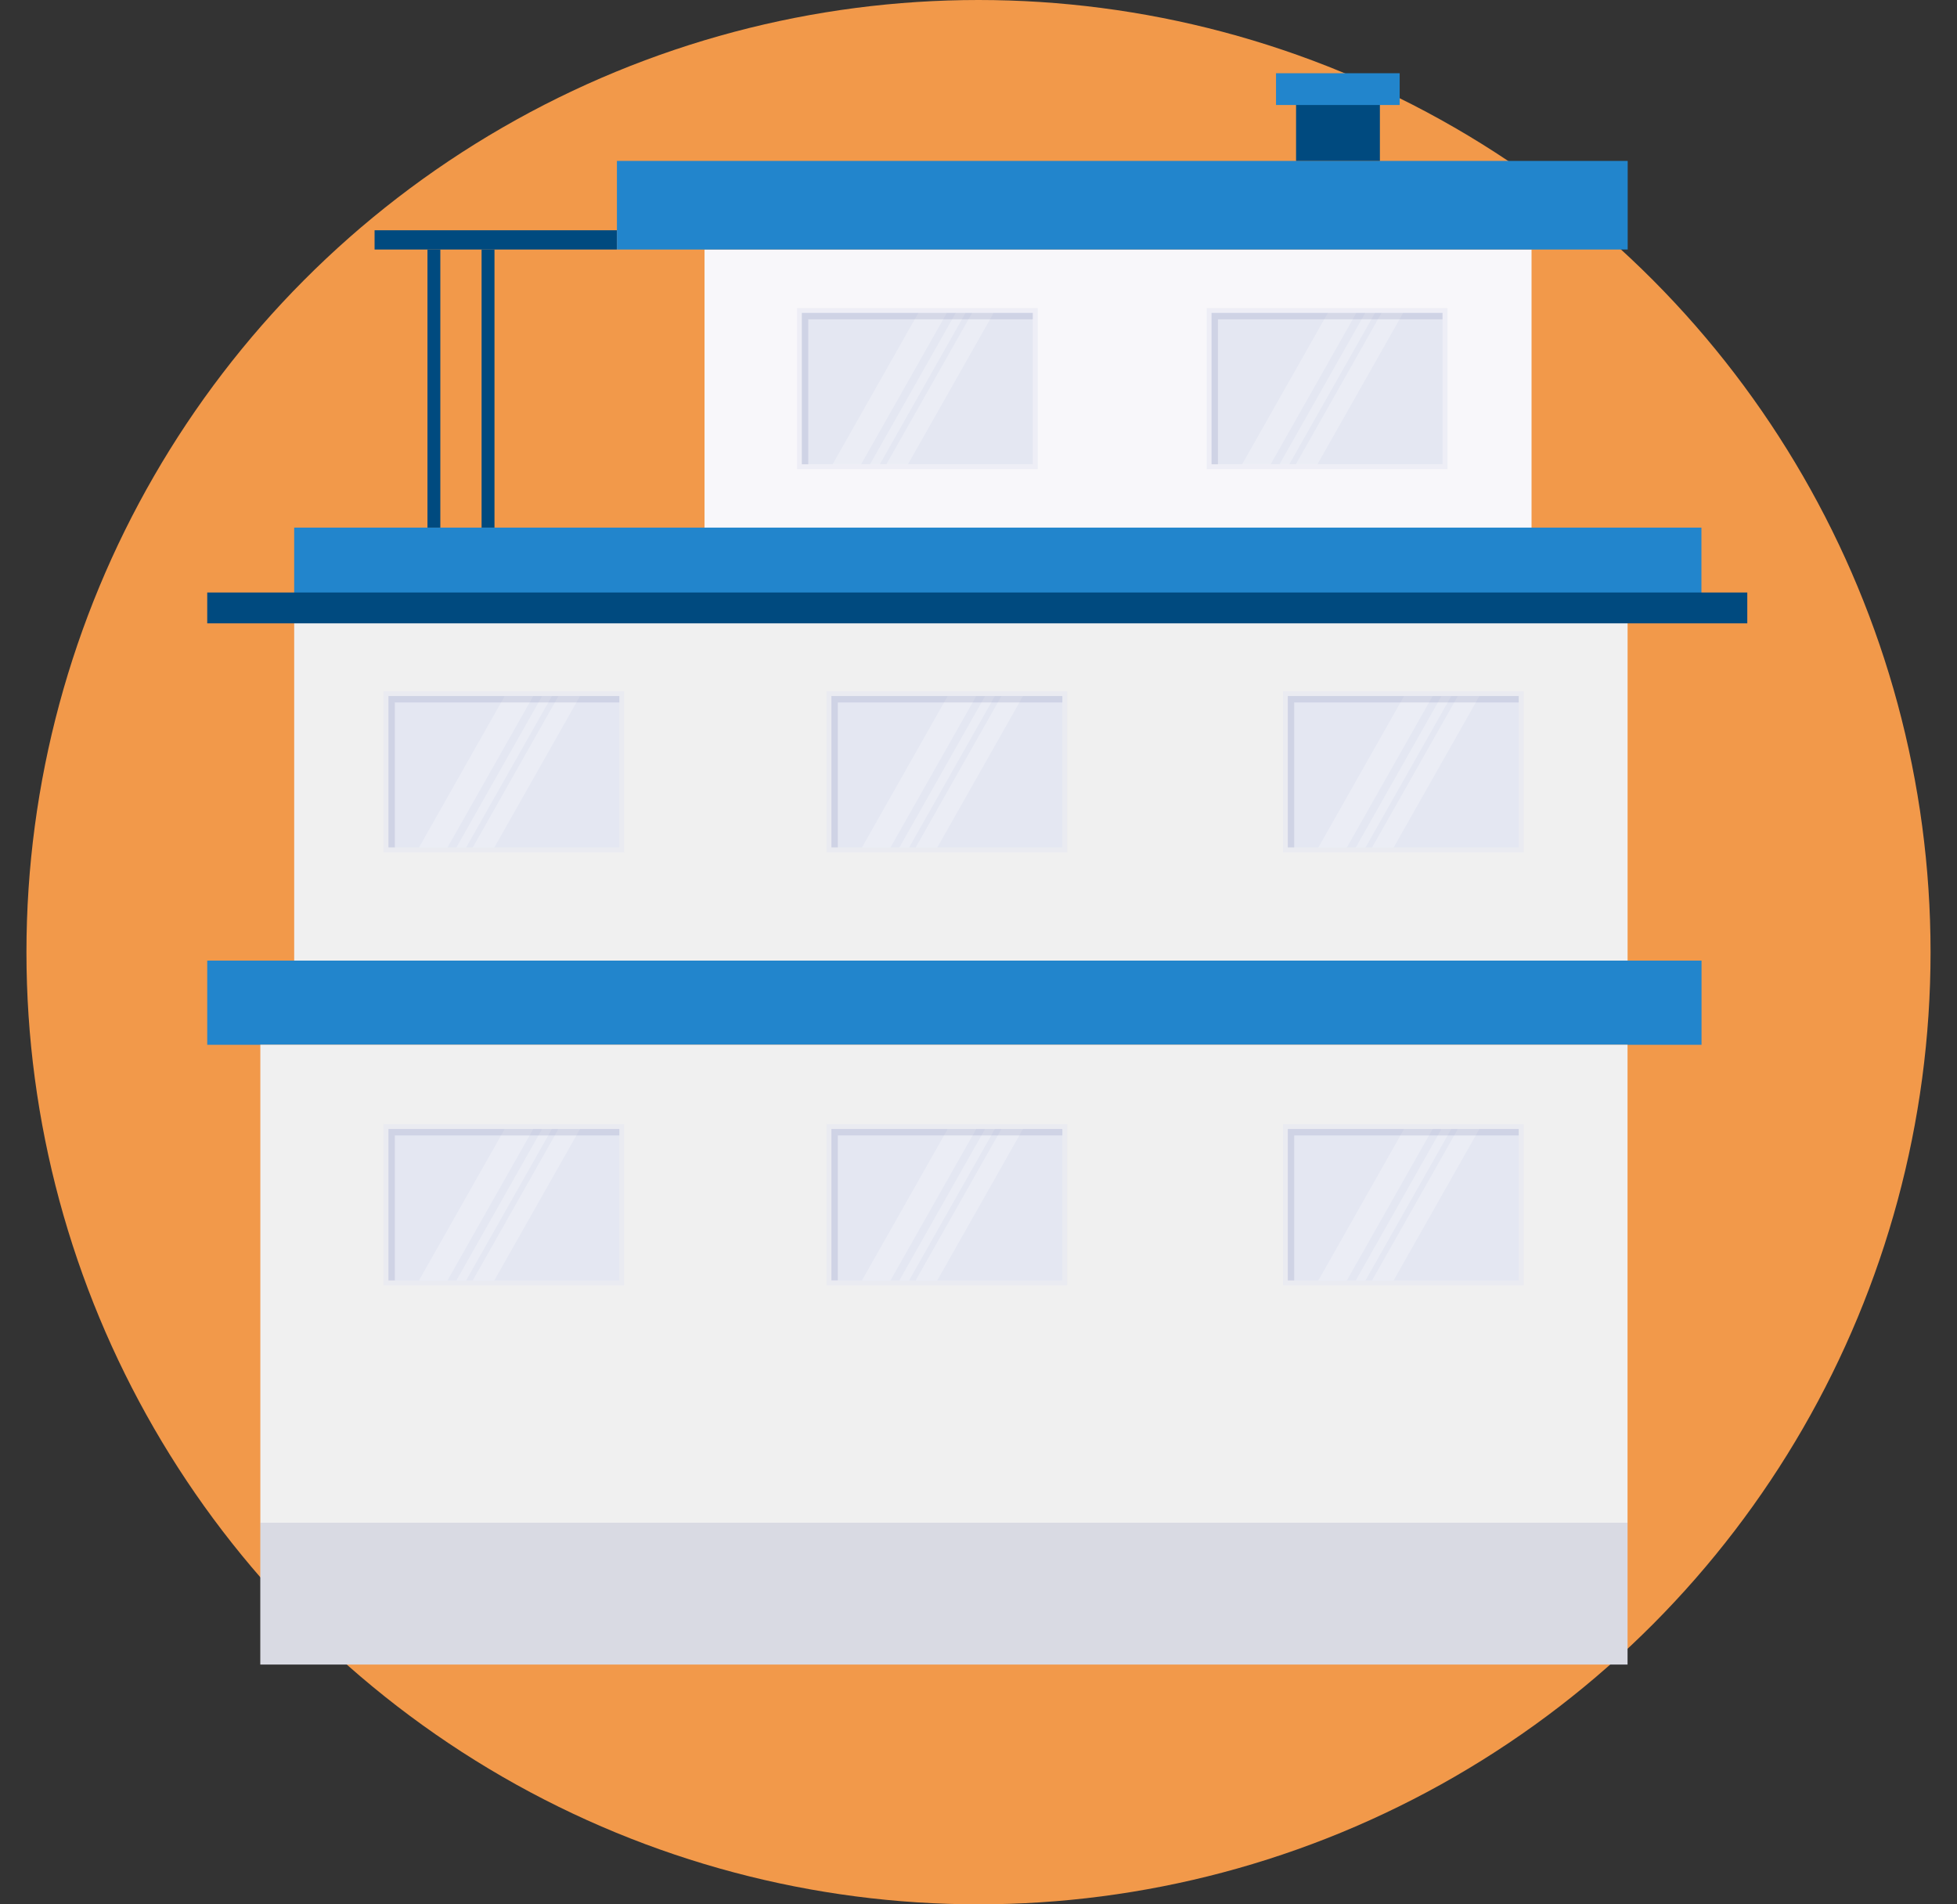 <svg width="37" height="36" viewBox="0 0 37 36" fill="none" xmlns="http://www.w3.org/2000/svg">
<rect x="0" y="0" width="37" height="36" fill="#333333" stroke="none"/>
<ellipse cx="18.5" cy="18" rx="18" ry="18" fill="#F2994A"/>
<g clip-path="url(#clip0_35_150416)">
<path d="M28.956 4.717H13.32V11.565H28.956V4.717Z" fill="#F8F7FA"/>
<path d="M30.772 11.565H5.562V18.159H30.772V11.565Z" fill="#F0F0F0"/>
<path d="M32.168 9.974H5.562V11.565H32.168V9.974Z" fill="#2285CC"/>
<path d="M32.17 18.16H3.918V19.751H32.17V18.16Z" fill="#2285CC"/>
<path d="M33.035 11.201H3.918V11.784H33.035V11.201Z" fill="#004A7F"/>
<path d="M30.774 3.042H11.664V4.717H30.774V3.042Z" fill="#2285CC"/>
<path d="M11.662 4.353H7.082V4.717H11.662V4.353Z" fill="#004A7F"/>
<path opacity="0.5" d="M19.62 5.824H15.07V8.869H19.62V5.824Z" fill="#E4E7F2"/>
<path d="M19.526 5.915H15.16V8.776H19.526V5.915Z" fill="#E4E7F2"/>
<g opacity="0.5">
<path opacity="0.5" d="M18.255 5.915L16.634 8.777H16.449L18.07 5.915H18.255Z" fill="white"/>
<path opacity="0.5" d="M18.787 5.915L17.166 8.777H16.758L18.379 5.915H18.787Z" fill="white"/>
<path opacity="0.5" d="M17.902 5.915L16.281 8.777H15.742L17.363 5.915H17.902Z" fill="white"/>
</g>
<path opacity="0.2" d="M19.526 5.915H15.16V5.975V6.036V8.777H15.281V6.036H19.526V5.915Z" fill="#7D85B1"/>
<path opacity="0.5" d="M27.366 5.824H22.816V8.869H27.366V5.824Z" fill="#E4E7F2"/>
<path d="M27.273 5.915H22.906V8.776H27.273V5.915Z" fill="#E4E7F2"/>
<g opacity="0.5">
<path opacity="0.5" d="M25.997 5.915L24.376 8.777H24.191L25.812 5.915H25.997Z" fill="white"/>
<path opacity="0.5" d="M26.529 5.915L24.908 8.777H24.5L26.12 5.915H26.529Z" fill="white"/>
<path opacity="0.5" d="M25.644 5.915L24.024 8.777H23.484L25.105 5.915H25.644Z" fill="white"/>
</g>
<path opacity="0.2" d="M27.273 5.915H22.906V5.975V6.036V8.777H23.027V6.036H27.273V5.915Z" fill="#7D85B1"/>
<path opacity="0.5" d="M11.8 13.067H7.25V16.112H11.8V13.067Z" fill="#E4E7F2"/>
<path d="M11.71 13.158H7.344V16.02H11.71V13.158Z" fill="#E4E7F2"/>
<g opacity="0.5">
<path opacity="0.5" d="M10.434 13.159L8.813 16.021H8.629L10.249 13.159H10.434Z" fill="white"/>
<path opacity="0.5" d="M10.966 13.159L9.346 16.021H8.938L10.558 13.159H10.966Z" fill="white"/>
<path opacity="0.5" d="M10.082 13.159L8.461 16.021H7.922L9.542 13.159H10.082Z" fill="white"/>
</g>
<path opacity="0.2" d="M11.71 13.158H7.344V13.219V13.279V16.02H7.465V13.279H11.71V13.158Z" fill="#7D85B1"/>
<path opacity="0.5" d="M20.175 13.067H15.625V16.112H20.175V13.067Z" fill="#E4E7F2"/>
<path d="M20.085 13.158H15.719V16.02H20.085V13.158Z" fill="#E4E7F2"/>
<g opacity="0.5">
<path opacity="0.5" d="M18.809 13.159L17.188 16.021H17.004L18.624 13.159H18.809Z" fill="white"/>
<path opacity="0.5" d="M19.341 13.159L17.721 16.021H17.312L18.933 13.159H19.341Z" fill="white"/>
<path opacity="0.5" d="M18.457 13.159L16.836 16.021H16.297L17.917 13.159H18.457Z" fill="white"/>
</g>
<path opacity="0.2" d="M20.085 13.158H15.719V13.219V13.279V16.02H15.84V13.279H20.085V13.158Z" fill="#7D85B1"/>
<path opacity="0.5" d="M28.808 13.067H24.258V16.112H28.808V13.067Z" fill="#E4E7F2"/>
<path d="M28.714 13.158H24.348V16.02H28.714V13.158Z" fill="#E4E7F2"/>
<g opacity="0.5">
<path opacity="0.5" d="M27.438 13.159L25.817 16.021H25.633L27.253 13.159H27.438Z" fill="white"/>
<path opacity="0.5" d="M27.97 13.159L26.349 16.021H25.941L27.562 13.159H27.97Z" fill="white"/>
<path opacity="0.5" d="M27.086 13.159L25.465 16.021H24.926L26.546 13.159H27.086Z" fill="white"/>
</g>
<path opacity="0.2" d="M28.714 13.158H24.348V13.219V13.279V16.02H24.469V13.279H28.714V13.158Z" fill="#7D85B1"/>
<path d="M30.771 19.75H4.922V31.467H30.771V19.75Z" fill="#F0F0F0"/>
<path opacity="0.5" d="M11.8 21.252H7.25V24.297H11.8V21.252Z" fill="#E4E7F2"/>
<path d="M11.71 21.343H7.344V24.205H11.71V21.343Z" fill="#E4E7F2"/>
<g opacity="0.5">
<path opacity="0.5" d="M10.434 21.343L8.813 24.205H8.629L10.249 21.343H10.434Z" fill="white"/>
<path opacity="0.5" d="M10.966 21.343L9.346 24.205H8.938L10.558 21.343H10.966Z" fill="white"/>
<path opacity="0.5" d="M10.082 21.343L8.461 24.205H7.922L9.542 21.343H10.082Z" fill="white"/>
</g>
<path opacity="0.2" d="M11.71 21.343H7.344V21.404V21.465V24.206H7.465V21.465H11.71V21.343Z" fill="#7D85B1"/>
<path opacity="0.5" d="M20.175 21.252H15.625V24.297H20.175V21.252Z" fill="#E4E7F2"/>
<path d="M20.085 21.343H15.719V24.205H20.085V21.343Z" fill="#E4E7F2"/>
<g opacity="0.5">
<path opacity="0.5" d="M18.809 21.343L17.188 24.205H17.004L18.624 21.343H18.809Z" fill="white"/>
<path opacity="0.5" d="M19.341 21.343L17.721 24.205H17.312L18.933 21.343H19.341Z" fill="white"/>
<path opacity="0.5" d="M18.457 21.343L16.836 24.205H16.297L17.917 21.343H18.457Z" fill="white"/>
</g>
<path opacity="0.2" d="M20.085 21.343H15.719V21.404V21.464V24.205H15.84V21.464H20.085V21.343Z" fill="#7D85B1"/>
<path opacity="0.5" d="M28.808 21.252H24.258V24.297H28.808V21.252Z" fill="#E4E7F2"/>
<path d="M28.714 21.343H24.348V24.205H28.714V21.343Z" fill="#E4E7F2"/>
<g opacity="0.5">
<path opacity="0.5" d="M27.438 21.343L25.817 24.205H25.633L27.253 21.343H27.438Z" fill="white"/>
<path opacity="0.5" d="M27.97 21.343L26.349 24.205H25.941L27.562 21.343H27.97Z" fill="white"/>
<path opacity="0.5" d="M27.086 21.343L25.465 24.205H24.926L26.546 21.343H27.086Z" fill="white"/>
</g>
<path opacity="0.2" d="M28.714 21.343H24.348V21.404V21.465V24.206H24.469V21.465H28.714V21.343Z" fill="#7D85B1"/>
<path d="M8.325 4.717H8.082V9.974H8.325V4.717Z" fill="#004A7F"/>
<path d="M9.349 4.717H9.105V9.974H9.349V4.717Z" fill="#004A7F"/>
<path d="M26.089 1.713H24.504V3.042H26.089V1.713Z" fill="#004A7F"/>
<path d="M26.463 1.384H24.125V1.985H26.463V1.384Z" fill="#2285CC"/>
<path opacity="0.2" d="M30.771 28.786H4.922V31.468H30.771V28.786Z" fill="#7D85B1"/>
</g>
<defs>
<clipPath id="clip0_35_150416">
<rect width="29.117" height="30.083" fill="white" transform="translate(3.918 1.384)"/>
</clipPath>
</defs>
</svg>
